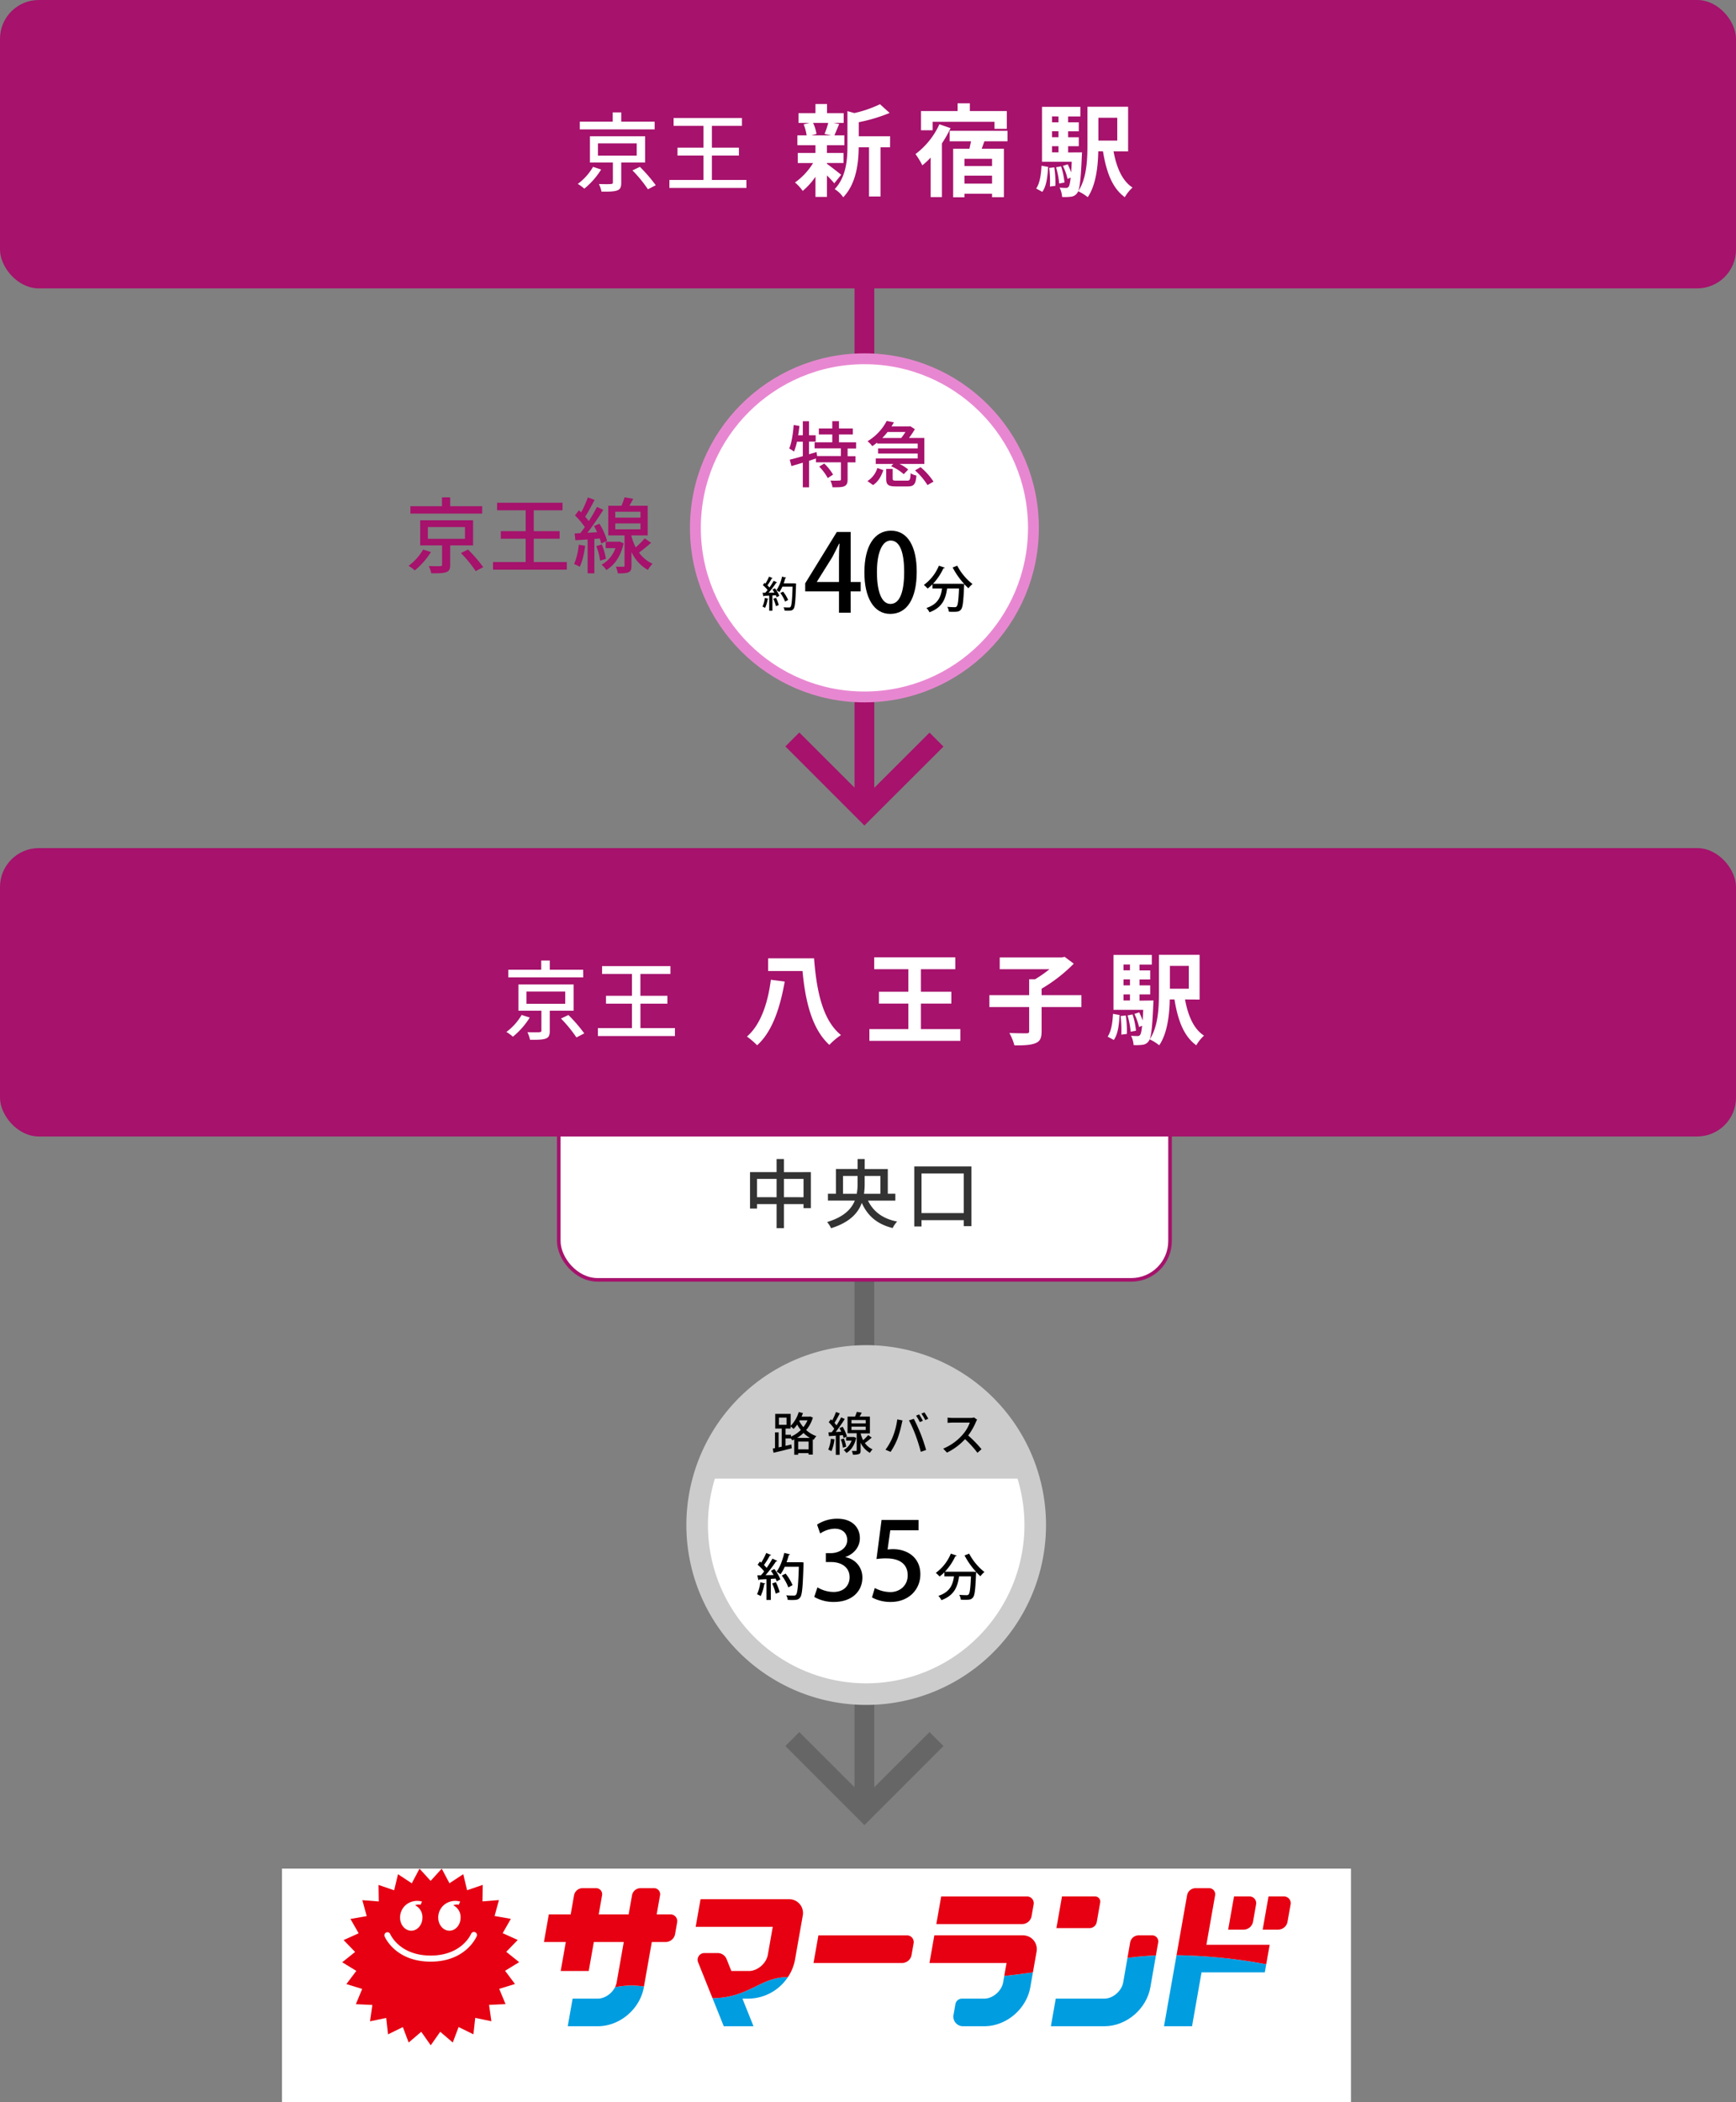 <svg xmlns="http://www.w3.org/2000/svg" xmlns:xlink="http://www.w3.org/1999/xlink" width="960" height="1162" viewBox="0 0 960 1162">
  <rect x="0" y="0" width="960" height="1162" fill="#808080" stroke="none"/>
  <defs>
    <clipPath id="clip-path">
      <rect id="長方形_5" data-name="長方形 5" width="524.506" height="97.644" fill="none"/>
    </clipPath>
  </defs>
  <g id="グループ_4" data-name="グループ 4" transform="translate(189.247 1033)">
    <g id="train_route_2" transform="translate(-189.297 -1033.29)">
      <path id="パス_359" data-name="パス 359" d="M521.78,413l-7.71-7.71-30.54,30.49V69H472.6V435.7l-30.54-30.49-7.7,7.71,43.71,43.71Z" fill="#a6126c"/>
      <path id="パス_360" data-name="パス 360" d="M521.78,965.5l-7.71-7.71-30.54,30.49V621.57H472.6V988.28l-30.54-30.49-7.7,7.71,43.71,43.71Z" fill="#666"/>
      <rect id="長方形_19" data-name="長方形 19" width="960" height="159.41" rx="21.46" transform="translate(0.05 0.29)" fill="#a6126c"/>
      <path id="パス_361" data-name="パス 361" d="M325.66,1056.96l-.11,14.06,8.93-14.03h6.46l.44,13.91,8.06-13.96,5.79-.01-12.36,19.49-6.4.01-.47-14.24-8.93,14.19h-6.59l-.89-19.42Z" fill="#005ca1"/>
      <path id="パス_362" data-name="パス 362" d="M371.75,1057h-6.92l-14.94,19.45h5.68l3.1-4.11h10l.72,4.08h5.93Zm-10.47,11.86,5.74-7.54,1.16,7.54Z" fill="#005ca1"/>
      <path id="パス_363" data-name="パス 363" d="M402.67,1057l-1.01,3.42h-7.65l-4.57,15.99-5.96.02,4.57-15.99-7.73.01,1.11-3.46Z" fill="#005ca1"/>
      <path id="パス_364" data-name="パス 364" d="M399.2,1076.46l5.62-19.5h17.66l-.94,3.44-11.7.02-1.24,4.22h10.97l-.94,3.44H407.62l-1.38,4.79,12.18.01-1.01,3.55Z" fill="#005ca1"/>
      <path id="パス_365" data-name="パス 365" d="M445.46,1059.58c-.75-1.95-3.88-2.64-7.29-2.64h-11.5l-5.52,19.48h5.9l2.22-7.81h5.46c1.45,0,2.08.6,1.55,3.43a31.318,31.318,0,0,0-.33,4.33h6.57c-.66-.63-.5-2.45-.47-3.16s.29-2.62.33-3.84c.06-1.55-.66-2.24-2.6-2.75C445.54,1065.19,446.22,1061.56,445.46,1059.58Zm-10.7,5.55h-4.52l1.36-4.71h3.58c1.31,0,3.56,0,4,1.11.46,1.35-.79,3.47-4.42,3.6Z" fill="#005ca1"/>
      <path id="パス_366" data-name="パス 366" d="M475,1057h-6.88L453,1076.41h5.8l3.1-4.1h9.93l.75,4.16h5.93Zm-10.43,11.8,5.71-7.48,1.11,7.48Z" fill="#005ca1"/>
      <path id="パス_367" data-name="パス 367" d="M505.22,1060.18c-1.86-2.79-6.64-3.22-9.37-3.22h-9.59l-5.49,19.46h8.1c5.83,0,9.62-1.16,12.19-2.86C504.68,1071.14,508.08,1064.46,505.22,1060.18Zm-7.82,10.29c-2.11,2-4.23,2.37-9.75,2.45.38-1.44,3.54-12.47,3.54-12.47h3c2,.1,3.66.25,4.88,1.36,2.05,1.93.21,6.92-1.67,8.66Z" fill="#005ca1"/>
      <path id="パス_368" data-name="パス 368" d="M516.47,1056.99l2.39,14.7,10.78-14.75,5.9-.02-15.13,19.51h-6.24l-4.05-19.44Z" fill="#005ca1"/>
      <path id="パス_369" data-name="パス 369" d="M537.4,1056.94h17.82l-1.02,3.46H542.41l-1.21,4.16h11.06l-1,3.52-11.1-.02-1.38,4.78,12.29.03-1.09,3.54H531.89Z" fill="#005ca1"/>
      <path id="パス_370" data-name="パス 370" d="M554.03,1076.35l5.52-19.41h8.51l5.37,14.62,4.16-14.68h5.49l-5.48,19.45-8.13-.01-5.49-15.46-4.37,15.48Z" fill="#005ca1"/>
      <path id="パス_371" data-name="パス 371" d="M584.3,1060.3l.97-3.45,21.45.03-.97,3.46h-7.78l-4.66,16.01h-5.94l4.58-16.04Z" fill="#005ca1"/>
      <path id="パス_372" data-name="パス 372" d="M609.49,1056.88h5.79s-2.93,10.47-3.46,12.7a2.86,2.86,0,0,0,1.33,3.41c1,.46,5.15.84,7.29-.74a7.3,7.3,0,0,0,2.25-3.43c.55-1.71,3.46-11.9,3.46-11.9h5.91s-2.78,9.8-3.5,12.23c-1.3,4.37-5.34,6.5-10.31,7.35-2.8.48-8.2.34-10.78-1.85-2.06-1.76-1.88-4.21-1.3-6.24C606.64,1066.74,609.49,1056.88,609.49,1056.88Z" fill="#005ca1"/>
      <path id="パス_373" data-name="パス 373" d="M654,1058.24c-1.25-.92-4.39-1.3-5.41-1.33s-12,0-12,0L631,1076.27h5.92l2.2-7.63h5.74a1.47,1.47,0,0,1,1.35,1.83,40.786,40.786,0,0,0-.47,5.8h6.43a3.25,3.25,0,0,1-.55-2.12c0-1.15.41-3.35.36-5.1,0-1.37-.92-2-2.55-2.42,2.05-.38,4.61-1.91,5.38-3.46C655.41,1061.93,656,1059.8,654,1058.24Zm-6.41,6a7,7,0,0,1-3.52.87c-1.14.06-3.91,0-3.91,0l1.33-4.69h4.77c1,0,2.22.27,2.61,1.17a2.5,2.5,0,0,1-1.32,2.67Z" fill="#005ca1"/>
      <path id="パス_374" data-name="パス 374" d="M660.16,1056.91l17.69-.02-1.06,3.44-11.59.01-1.26,4.19h11.05l-1.04,3.43H662.93l-1.37,4.86,12.18-.01-.99,3.52-18.21.02Z" fill="#005ca1"/>
      <path id="パス_375" data-name="パス 375" d="M355.62,1120.48l-12.36.01v-2.88H338.3v2.87l-11.64.01-.03,3.59,28.99.01Z" fill="#e50012"/>
      <path id="パス_376" data-name="パス 376" d="M351.61,1135.69V1125.5H330.27v10.24h8.39v7.49h-3.47c.36.57.63,1.33.89,1.82a10.094,10.094,0,0,1,.47,2.09,34.158,34.158,0,0,0,4.05-.3,2.82,2.82,0,0,0,2.49-2.93c.06-.85,0-8.25,0-8.25Zm-17.08-3.43v-3.13h12.68v3.1Z" fill="#e50012"/>
      <path id="パス_377" data-name="パス 377" d="M337,1139.11c-.45-.46-3-2.61-3-2.61a39.754,39.754,0,0,1-8.2,6.4,8.549,8.549,0,0,1,2.58,3.21A36,36,0,0,0,337,1139.11Z" fill="#e50012"/>
      <path id="パス_378" data-name="パス 378" d="M347.62,1136.47l-3.06,2.78a30.269,30.269,0,0,0,9.54,7.14,9.521,9.521,0,0,1,.8-2,14.362,14.362,0,0,1,1.31-1.88,24.19,24.19,0,0,1-8.59-6.04Z" fill="#e50012"/>
      <path id="パス_379" data-name="パス 379" d="M375,1096.69s.8-4.57,1.22-7.1c1.63-9.83,15.45-8.11,13.69,2.23l-.83,4.82h13.63s.73-4.58,1.31-7.44c1.93-9.5,15.23-7.44,13.64,2.53-.47,2.92-1,5-1,5h5.22c10.16,0,9.72,13.19.52,13.53-2.88.1-5.51.11-8.09.1-3.19,21.75-20.48,35.53-40.86,35.53h-8.67l2.55-14.48h18.71c-5.51,0,10.27,1.38,11.89-8,.77-4.49,2.34-13.16,2.34-13.16H386.53l-2.1,11.81H370.35l2.16-11.79h-10l2.41-13.58Z" fill="#e50012"/>
      <path id="パス_380" data-name="パス 380" d="M479.41,1087c4.32,0,7.79,3,7.54,7.38-.53,9.28-5.17,23.76-14.33,31.55a32.582,32.582,0,0,1-11.47,6.59l9.13,13.42H453.72s-15.72-23.11-17.93-26.46c-5.67-8.57,5.87-15.76,11.47-7.65,1.59,2.3,4.41,6.5,4.41,6.5h9c4.29,0,7.26-1.69,8-5.66.47-2.4,2.3-12.11,2.3-12.11H430.31l2.44-13.57S473.37,1087,479.41,1087Z" fill="#e50012"/>
      <path id="パス_381" data-name="パス 381" d="M530.19,1105.28c9.9,0,10.35,13.62-.31,13.62H485.26l2.39-13.59Z" fill="#e50012"/>
      <path id="パス_382" data-name="パス 382" d="M587.7,1087c10.33,0,10.2,13.59-.12,13.54H542.3l2.47-13.61Z" fill="#e50012"/>
      <path id="パス_383" data-name="パス 383" d="M586.42,1105.23c3.43,0,7.94,2.57,7.18,8-1.68,11.9-11.5,32.5-39.91,32.5H534.23l2.52-14.51h30.63c3,0,7.14-1.25,8-5.28.49-2.38,1.36-7.08,1.36-7.08H539.07l2.4-13.56Z" fill="#e50012"/>
      <path id="パス_384" data-name="パス 384" d="M603.88,1090.98l-.47-2.66,2.56,1.1-.01-2.71,2.27,1.52.45-2.74,1.96,1.93.91-2.57,1.56,2.16,1.37-2.35,1.16,2.42,1.8-2.11.7,2.64,2.14-1.75.22,2.68,2.49-1.41-.27,2.72,2.66-.92-.73,2.58,2.77-.44-1.18,2.42,2.82.06-1.56,2.18,2.71.5-1.9,1.91,2.63.98-2.24,1.54,2.44,1.36-2.48,1.2,2.13,1.75-2.66.69,1.77,2.12-2.74.24,1.44,2.37-2.79-.16,1.03,2.63-2.72-.72.48,2.77-2.56-1.22.18,2.89-2.35-1.63-.47,2.72-1.99-1.91-.93,2.54-1.6-2.11-1.34,2.38-1.15-2.39-1.78,2.04-.72-2.59-2.1,1.78-.27-2.71-2.46,1.35.27-2.69-2.7.98.72-2.67-2.79.44,1.15-2.47-2.82-.04,1.59-2.18-2.8-.48,1.95-1.95-2.63-.9,2.27-1.62-2.57-1.33,2.62-1.22-2.19-1.8,2.7-.71-1.84-2.09,2.77-.23-1.36-2.36,2.77.16-.99-2.51Z" fill="#e50012"/>
      <path id="パス_385" data-name="パス 385" d="M621.11,1131.18c13.33-.07,13.94-7.61,14.16-9,.73-4.36,2.45-14.18,3.55-20.55,1.8-10.45,15.21-7.65,13.56,1.77-.31,1.71-1.19,6.94-1.7,10-1.14,6.82-9.88,32.25-40.8,32.25H592.14l2.5-14.45S616,1131.21,621.11,1131.18Z" fill="#e50012"/>
      <path id="パス_386" data-name="パス 386" d="M658.15,1093c1.74-9.13,15.4-7.71,13.66,2.72-.4,2.37-2,10.32-2,10.32H702.9c9.36,0,10.21,13.61-.83,13.59H667.38l-4.94,26.24h-14S657.55,1096.08,658.15,1093Z" fill="#e50012"/>
      <path id="パス_387" data-name="パス 387" d="M690.68,1087.87a6.64,6.64,0,0,1,6.66,6.61.618.618,0,0,1,0,.13,6.78,6.78,0,1,1-6.65-6.74Z" fill="#e50012"/>
      <path id="パス_388" data-name="パス 388" d="M706.82,1087.83a6.63,6.63,0,0,1,6.63,6.64v.13a6.82,6.82,0,1,1-6.63-6.77Z" fill="#e50012"/>
      <path id="パス_389" data-name="パス 389" d="M346,1103h6.85v-12.41H343v-1.12h12.59v-3.55H343v-2.67h-4.18v2.72h-12v3.54h12v1h-8.81v12.39h5.63c-1.3,1.44-7.4,4.54-9.84,5.69.58.7.78.95,1.31,1.55s.83,1.25,1.3,1.88a62.382,62.382,0,0,0,10.42-6.18v6.58H343v-6.75c.83.87,6.79,5,11,6.08a7.719,7.719,0,0,1,1.64-2.43,8.585,8.585,0,0,0,1.36-1.22,36,36,0,0,1-11-5.1Zm-12-9.37h4.77V1095H334Zm4.82,5.85h-4.87v-1.57h4.87Zm4.26-5.85h5.6V1095h-5.6Zm0,4.28h5.55v1.57h-5.55Z" fill="#e50012"/>
      <path id="パス_390" data-name="パス 390" d="M249.6,1115.34l-5.21,3.71,6,2.12-4.49,4.47,6.38,1.09-3.66,5.17,6.49-.16-2.77,5.82,6.42-1.25-1.66,6,6.15-2.24-.6,6.27,5.65-3.33.56,6.32,4.82-4.14,1.66,6,4.16-4.9,2.66,5.77,3.21-5.5,3.66,5,2.17-6,4.43,4.35,1.17-6.2,5.26,3.54-.17-6.43,5.77,2.61-1.16-6.15,6.2,1.63-2.32-6,6.37.5-3.32-5.51,6.37-.49-4.21-4.9,6.21-1.63-5-4.09,5.77-2.67-5.6-3.15,5.26-3.54-6.09-2.13,4.49-4.46-6.44-1,3.72-5.17h-6.48l2.71-5.66-6.37,1.19,1.6-6.1-6,2.29.61-6.26-5.6,3.21-.55-6.26-4.94,4.19-1.66-6.1-4.1,5-2.72-5.78L281.2,1080l-3.71-5.12-2.16,6-4.44-4.47-1.05,6.32-5.27-3.6-.05,6.27-5.72-2.4,1.22,6.2-6.2-1.74,2.21,6-6.26-.43,3.27,5.44-6.38.6,4.22,4.85-6.21,1.69,5.05,4-5.83,2.72Zm21.73-22.29a4.66,4.66,0,0,1,3.7-2.26,4.84,4.84,0,0,1,4,2.15,5.281,5.281,0,0,1,1,3.2,7.453,7.453,0,0,1-.11,1.25,6.28,6.28,0,0,1-2.24,3.81,4.26,4.26,0,0,0,1.85-1.22l.22-.2c.52-.49,2.84-3.3,3.66-4.39,2.36-3.11,4.93-6.12,8.2-5.78,2.61-.18,4.43,2,5.27,4.09a7.18,7.18,0,0,1-1.19,6.71,4.75,4.75,0,0,1-3.26,1.49,4,4,0,0,1-3-1.16,6.27,6.27,0,0,1-1.87-4.55,5.28,5.28,0,0,1,.54-2.44,6.17,6.17,0,0,1,2.88-2.85,4,4,0,0,0-2.62,1,25.168,25.168,0,0,0-4.6,5.1c-.6.78-3.67,4.75-5.5,5.41a5.63,5.63,0,0,1-5.41-.77c-1.94-1.64-3.65-5.43-1.52-8.59Zm-7.58,1.12a.75.75,0,0,1,.73-.19,1.15,1.15,0,0,1,.74.93,23.849,23.849,0,0,0,4,8,18.4,18.4,0,0,0,9.05,6.25,16.581,16.581,0,0,0,11.38-.64,19.09,19.09,0,0,0,9.5-8.77,27.939,27.939,0,0,0,2.09-5.06.93.93,0,0,1,1.1-.64c.36.1.69.52.45,1.34a25.121,25.121,0,0,1-4.1,8.15,22.069,22.069,0,0,1-9.24,6.87,20.458,20.458,0,0,1-10.56.58A18.84,18.84,0,0,1,271,1107a23.48,23.48,0,0,1-7.46-11.75,1.08,1.08,0,0,1,.21-1.08Z" fill="#e50012"/>
      <circle id="楕円形_7" data-name="楕円形 7" cx="93.47" cy="93.47" r="93.47" transform="translate(384.6 198.62)" fill="#fff" stroke="#e887d1" stroke-miterlimit="10" stroke-width="6"/>
      <rect id="長方形_20" data-name="長方形 20" width="338.03" height="159.41" rx="21.46" transform="translate(309.05 548.39)" fill="#fff" stroke="#a6126c" stroke-miterlimit="10" stroke-width="2"/>
      <rect id="長方形_21" data-name="長方形 21" width="960" height="159.41" rx="21.46" transform="translate(0.05 469.12)" fill="#a6126c"/>
      <circle id="楕円形_8" data-name="楕円形 8" cx="93.47" cy="93.47" r="93.47" transform="translate(385.58 749.85)" fill="#fff"/>
      <path id="パス_391" data-name="パス 391" d="M479.05,743.89a99.44,99.44,0,1,0,99.44,99.437,99.44,99.44,0,0,0-99.44-99.437Zm0,186.94a87.52,87.52,0,0,1-83.67-113.16H562.72a87.52,87.52,0,0,1-83.67,113.16Z" fill="#ccc"/>
      <path id="パス_392" data-name="パス 392" d="M238.35,305.45a41.309,41.309,0,0,1-8.91,10.15,23.14,23.14,0,0,0-3.47-2.52,29.74,29.74,0,0,0,8.08-9Zm28.34-21.25H227v-4.07h17.46v-4.89H249v4.89h17.69ZM249,301.79v10.74c0,2.29-.5,3.48-2.24,4.07s-4.39.64-8.23.6a17.3,17.3,0,0,0-1.37-4c2.74.1,5.63.1,6.36.05s1-.18,1-.78V301.79H232.41V287.9h29.25v13.89Zm-12.34-3.65h20.52v-6.49H236.66Zm22.21,5.94a80.768,80.768,0,0,1,8.41,9.73L263.12,316a69.882,69.882,0,0,0-8.18-10Z" fill="#a6126c"/>
      <path id="パス_393" data-name="パス 393" d="M313.5,311v4.2H272.69V311h18.05V298.09H277v-4.16h13.76V282.37H274.93v-4.16h36.19v4.16h-15.9v11.56h14.3v4.16h-14.3V311Z" fill="#a6126c"/>
      <path id="パス_394" data-name="パス 394" d="M323.65,302c-.59,4.3-1.55,8.73-3,11.61a21.838,21.838,0,0,0-3.11-1.51,35.39,35.39,0,0,0,2.56-10.69Zm5.08-3.79v19H325V298.5c-2.47.14-4.75.32-6.76.41l-.42-3.7L321,295c.77-1,1.64-2.15,2.46-3.34a43.762,43.762,0,0,0-5.44-6.44l2.15-2.84c.41.37.83.78,1.24,1.19a55.05,55.05,0,0,0,3.7-8.32l3.75,1.38c-1.6,3.1-3.57,6.76-5.22,9.28a28,28,0,0,1,2,2.46,82.4,82.4,0,0,0,4.52-7.86l3.52,1.6c-2.56,4.07-5.85,8.91-8.82,12.71l5.39-.32a34.319,34.319,0,0,0-1.73-3.43l3-1.28a37,37,0,0,1,4.25,9.46l-3.24,1.51a25.375,25.375,0,0,0-.82-2.79Zm4.11,3.06a35.809,35.809,0,0,1,2.29,7.95l-3.25,1a30.779,30.779,0,0,0-2.1-8.05Zm12.07-.64c-1.6,7.22-5.07,12.11-9.55,14.76a13.661,13.661,0,0,0-2.65-2.92,16.69,16.69,0,0,0,7.67-9.19H335v-3.52h7l.6-.09Zm15.17-.27c-2.15,1.87-4.57,3.88-6.67,5.39a18.37,18.37,0,0,0,7.49,6.17,16.282,16.282,0,0,0-2.55,3.43,21.82,21.82,0,0,1-9.1-9.92V313c0,1.92-.27,3-1.6,3.61s-3.15.64-5.94.64a15.231,15.231,0,0,0-1.1-3.66h4.12c.55,0,.68-.14.68-.64V296.26h-9v-16.4h7.32a39.858,39.858,0,0,0,1.69-4.67l4.8.83c-.69,1.32-1.42,2.65-2.11,3.84h10.1v16.4h-9v.32a31.311,31.311,0,0,0,2.38,6.31,46.864,46.864,0,0,0,5-5Zm-19.79-13.9h13.94v-3.29H340.29Zm0,6.45h13.94v-3.29H340.29Z" fill="#a6126c"/>
      <path id="パス_395" data-name="パス 395" d="M470.46,339H464V327.2H445.32v-4.44l17.49-28.4h7.65V322H476v5.21h-5.57Zm-18.68-17H464V308.6c0-2.55.11-5.22.29-7.77h-.23c-1.37,2.85-2.49,5-3.74,7.41l-8.54,13.64Z"/>
      <path id="パス_396" data-name="パス 396" d="M478.05,316.77c0-14.59,5.52-23.12,14.76-23.12,9.43,0,14.18,9.13,14.18,22.65,0,15.11-5.46,23.36-14.65,23.36S478.05,330.47,478.05,316.77Zm22-.24c0-10.61-2.25-17.43-7.47-17.43-4.51,0-7.59,6.29-7.59,17.43s2.73,17.61,7.47,17.61C498.27,334.14,500.05,325.78,500.05,316.53Z"/>
      <path id="パス_397" data-name="パス 397" d="M425,331.3a.38.38,0,0,1-.43.2,17.259,17.259,0,0,1-1.45,4.83,7.85,7.85,0,0,0-1.42-.71,15.929,15.929,0,0,0,1.3-4.8Zm4.78-9.05c-.08.14-.24.2-.5.2a51.808,51.808,0,0,1-4.21,5.51l3.24-.06c-.34-.58-.72-1.16-1.08-1.69.6-.32,1-.5,1.36-.7a17.341,17.341,0,0,1,2.42,4.14c-.63.36-1.05.59-1.47.81a7.772,7.772,0,0,0-.46-1.11l-1.89.12v8.43h-1.77v-8.35c-1.11.06-2.11.12-2.92.14a.36.36,0,0,1-.32.28l-.42-2h1.46a17.376,17.376,0,0,0,1.29-1.55,18.2,18.2,0,0,0-2.61-2.67l.9-1.27c.16.14.35.29.53.43a26.906,26.906,0,0,0,2-3.86l2,.82a.51.51,0,0,1-.51.18,30.413,30.413,0,0,1-2.37,3.82,14.571,14.571,0,0,1,1.11,1.19,43.458,43.458,0,0,0,2.33-3.7Zm-.66,13.11a23.1,23.1,0,0,0-1.41-4.08l1.49-.5a22.914,22.914,0,0,1,1.51,4Zm10.13-12.58,1,.08v.62c-.29,9.25-.57,12.39-1.37,13.41-.65.85-1.29,1-3.08,1-.58,0-1.25,0-1.89-.06a3.93,3.93,0,0,0-.6-1.81c1.33.1,2.53.1,3,.1a1,1,0,0,0,.89-.33c.6-.66.9-3.67,1.15-11.19H432.7a16.89,16.89,0,0,1-1.69,3,12,12,0,0,0-1.57-1.06,21.241,21.241,0,0,0,3.08-7.5l2.31.58a.47.47,0,0,1-.51.24,27.874,27.874,0,0,1-.9,2.92h5.83Zm-6.15,4.56a20.08,20.08,0,0,1,2.77,4.62l-1.67.89a19.7,19.7,0,0,0-2.63-4.75Z"/>
      <path id="パス_398" data-name="パス 398" d="M529.39,313a31.49,31.49,0,0,0,8.44,10.14,13.6,13.6,0,0,0-2.22,2.33,29.848,29.848,0,0,1-2.36-2.31,4.492,4.492,0,0,1-.06.86c-.36,8.84-.75,12.12-1.72,13.23a3.06,3.06,0,0,1-2.33,1.16,13.991,13.991,0,0,1-1.75.09c-.81,0-1.72,0-2.64-.09a6.081,6.081,0,0,0-.86-2.66c1.72.16,3.33.19,4,.19a1.46,1.46,0,0,0,1.19-.39c.67-.69,1-3.36,1.31-9.94H523.8c-.77,5.19-2.25,10.39-9.75,13.14a8.78,8.78,0,0,0-1.69-2.36c6.53-2.17,8-6.28,8.64-10.78h-5.31V323.3a25.934,25.934,0,0,1-2.66,2.33,21.921,21.921,0,0,0-2.09-2A24.57,24.57,0,0,0,519.25,313l3.28,1.11a.71.71,0,0,1-.78.31A31.339,31.339,0,0,1,516,323h15.78l1.5.14a42.73,42.73,0,0,1-6.42-9.14Z"/>
      <path id="パス_399" data-name="パス 399" d="M468.77,248.22v4.25h4.34v3.42h-4.34v9.47c0,2-.44,3.06-1.79,3.7s-3.58.59-6.56.59a14.741,14.741,0,0,0-1.15-3.7,49.126,49.126,0,0,0,5,0c.63-.08.83-.16.83-.71v-9.39H451.28v-2.1L447.46,255v14.67H444v-13.6l-6.28,1.87-.95-3.54c2-.47,4.49-1.15,7.23-1.95v-8h-3.22a34.291,34.291,0,0,1-1.63,5.45,28.935,28.935,0,0,0-2.66-1.67c1.35-3.22,2.1-8.23,2.46-13l3.18.55c-.2,1.71-.4,3.46-.71,5.13H444v-7.75h3.42v7.75h3.7v3.5h-3.7v7l4.18-1.23.31,2.22h13.16v-4.25H450.52V244.8h9.78v-4.33h-7.43v-3.34h7.43v-4H464v4h7.67v3.34H464v4.33h9.46v3.42Zm-12.92,8.31a28.249,28.249,0,0,1,4.89,6.12l-2.94,1.91a28.829,28.829,0,0,0-4.73-6.32Z" fill="#a6126c"/>
      <path id="パス_400" data-name="パス 400" d="M479.74,266.23a12.91,12.91,0,0,0,5.48-7.24l3.3,1.2c-1.07,3.18-2.7,6.32-5.68,8.23Zm5.36-21.31a27.67,27.67,0,0,1-2.7,2,13,13,0,0,0-2.62-2.71A28.29,28.29,0,0,0,490.39,233l4,.76c-.44.75-.88,1.51-1.35,2.26h9.78l.59-.12,2.55,1.63a40.87,40.87,0,0,1-3.26,4.86h8.51v14.35H497.43a22.629,22.629,0,0,1,4.85,3.1l-2.46,2.58a26,26,0,0,0-7-4.41l1.23-1.27h-9.7v-3h23.18V251H485.62v-2.82h21.91v-2.7H485.1Zm5.77-5.84a35,35,0,0,1-2.94,3.34h10.49a36.66,36.66,0,0,0,2.35-3.34ZM501.68,266c1.51,0,1.79-.51,1.95-4.09a10,10,0,0,0,3.18,1.27c-.35,4.85-1.43,6-4.77,6h-6.6c-4.33,0-5.33-1-5.33-4.29v-5.37h3.58v5.33c0,1,.36,1.15,2.15,1.15Zm7.44-7.47a37.111,37.111,0,0,1,7.16,8l-3.34,1.91a36.359,36.359,0,0,0-6.88-8.11Z" fill="#a6126c"/>
      <path id="パス_401" data-name="パス 401" d="M457.34,90.85c2,1.39,6.62,5.05,7.89,6.05l-3.83,4.73a51.78,51.78,0,0,0-4.06-4.34v11.84H451V98a38.879,38.879,0,0,1-7.05,7.83,24.321,24.321,0,0,0-4.28-4.66,36.4,36.4,0,0,0,10-10.73h-8.45V84.85H451V80.57H441V75.12h5.11A25.589,25.589,0,0,0,444.45,69l3.39-.78h-6.22V62.84H451V57.79h6.39v5.05h9.22v5.39h-5.72l3.22.61c-1,2.39-1.88,4.62-2.66,6.28H467v5.45h-9.67v4.28h9.17V90.4h-9.17Zm-7.67-22.62a21.68,21.68,0,0,1,1.89,6.12l-2.77.77h10.89L456,74.35a41.464,41.464,0,0,0,2.05-6.12Zm42.57,13.5H487V108.9h-6.39V81.73H474.9c-.06,8.28-1.22,20-8.56,27.62a15.14,15.14,0,0,0-4.72-4.5c6.39-6.78,7.06-16.23,7.06-23.89V61.73l3.83,1.06a65.7,65.7,0,0,0,14.17-4.89L492,62.73a89.769,89.769,0,0,1-17.06,5.11v7.78h17.34Z" fill="#fff"/>
      <path id="パス_402" data-name="パス 402" d="M525.7,71.12a64.78,64.78,0,0,1-4.78,8.45v29.67H514.7V87.4a42.159,42.159,0,0,1-4.61,4.28,42.775,42.775,0,0,0-3.78-6.22A42.73,42.73,0,0,0,519.53,69Zm-9.89,1.17h-6.45V61.68h20.23V57.4h6.78v4.28h20.44v9.83H550V67.62H515.81Zm28.61,6.11-1.5,4.11H555.2v26.78h-6.55V107.4H533.42v1.95h-6.28V82.51h9c.27-1.33.6-2.72.88-4.11H525.2V72.62h32V78.4Zm4.23,9.67H533.42v4h15.23Zm0,13.72V97.4H533.42v4.39Z" fill="#fff"/>
      <path id="パス_403" data-name="パス 403" d="M573.06,104.52c2-3,2.72-7.73,2.94-12.62l3.67.67c-.34,5.22-.89,10.56-3.23,13.78Zm25.33-20s-.06,1.5-.11,2.22c-.56,13.34-1.22,18.61-2.56,20.28a4.7,4.7,0,0,1-3.33,2,26.872,26.872,0,0,1-5,.16A13.7,13.7,0,0,0,586,104a31.071,31.071,0,0,0,3.5.17,1.56,1.56,0,0,0,1.5-.67c.44-.55.78-2,1.11-5l-1.72.67A31,31,0,0,0,587.83,92l2.67-.89a41.788,41.788,0,0,1,1.89,4.5c.11-1.67.22-3.61.33-5.89H576.28V59.34H597.5v5.34h-6.78V67.9h5.89v5h-5.89v3.28h5.89v4.94h-5.89v3.45ZM583.06,92.8a54.66,54.66,0,0,1,.6,10.22l-3,.39a65.26,65.26,0,0,0-.39-10.28Zm-1.23-28.17V67.9h3.56V64.68Zm3.56,8.22h-3.56v3.28h3.56Zm-3.56,11.67h3.56v-3.4h-3.56Zm5,7.72a43.911,43.911,0,0,1,1.89,8.95l-2.94.55a45.69,45.69,0,0,0-1.73-9Zm29-8.28c1.62,8.78,4.73,16.28,10.51,20a22.06,22.06,0,0,0-4.28,5.34c-7-5.06-10.22-14-12.06-25.34h-2.61c-.17,8.39-1.28,18.67-5.83,25.34a24.308,24.308,0,0,0-5.28-3.28c4.72-7.06,5.11-17.39,5.11-25.45V59.29h22.5V84ZM607.45,65.4V78h10.44V65.4Z" fill="#fff"/>
      <path id="パス_404" data-name="パス 404" d="M332.48,94a42.94,42.94,0,0,1-9.3,10.59,23.439,23.439,0,0,0-3.62-2.63A31.19,31.19,0,0,0,328,92.53Zm29.58-22.18H320.65V67.53h18.23v-5.1h4.72v5.1h18.46ZM343.6,90.14v11.21c0,2.39-.53,3.63-2.34,4.25s-4.58.67-8.59.62a17.83,17.83,0,0,0-1.43-4.2c2.87.1,5.87.1,6.64,0s1.09-.19,1.09-.81V90.14H326.28V75.64h30.53v14.5Zm-12.88-3.81h21.42V79.55H330.72Zm23.19,6.2a84.168,84.168,0,0,1,8.77,10.16l-4.34,2.24a72.512,72.512,0,0,0-8.54-10.45Z" fill="#fff"/>
      <path id="パス_405" data-name="パス 405" d="M412.82,99.78v4.39h-42.6V99.78h18.84V86.28H374.7V81.94h14.36V69.87H372.55V65.53h37.79v4.34H393.73V81.94h14.94v4.34H393.73v13.5Z" fill="#fff"/>
      <path id="パス_406" data-name="パス 406" d="M434,542.9c-2.28,12.78-6.28,27.22-15.28,35.22a42.941,42.941,0,0,0-5.61-4.83c8.28-7.11,11.83-20.33,13.22-31.39Zm16.22-12.84c1.33,17.23,4.5,34.06,14.89,42.4a38.578,38.578,0,0,0-6.44,5.44c-9.89-9.06-13.34-24.78-14.84-40.84h-19v-7Z" fill="#fff"/>
      <path id="パス_407" data-name="パス 407" d="M531.15,569.18v6.5H480.82v-6.5h21.55V555.07H486.09v-6.56h16.28V536.07H483.48v-6.56h44.84v6.56h-19v12.44h16.83v6.56H509.32v14.11Z" fill="#fff"/>
      <path id="パス_408" data-name="パス 408" d="M598.06,557h-22v13.33c0,3.84-.83,5.62-3.5,6.67s-6.5,1.23-11.55,1.17a30.531,30.531,0,0,0-2.78-6.84c3.83.17,8.11.17,9.39.17s1.55-.28,1.55-1.28V557h-22v-6.6h22v-8.78h3.28a68.275,68.275,0,0,0,7.95-5.55H552.89v-6.51h34.4l1.5-.33,5.05,3.78a86.289,86.289,0,0,1-17.78,13.83v3.56h22Z" fill="#fff"/>
      <path id="パス_409" data-name="パス 409" d="M612.58,573.35c2-3,2.72-7.73,2.95-12.62l3.66.67c-.33,5.22-.88,10.56-3.22,13.78Zm25.34-20s-.06,1.5-.11,2.22c-.56,13.34-1.23,18.61-2.56,20.28a4.7,4.7,0,0,1-3.33,2,26.876,26.876,0,0,1-5,.16,13.7,13.7,0,0,0-1.39-5.17,31.076,31.076,0,0,0,3.5.17,1.57,1.57,0,0,0,1.5-.66c.44-.56.78-2,1.11-5l-1.72.67a31,31,0,0,0-2.56-7.22l2.67-.89a41.8,41.8,0,0,1,1.89,4.5c.11-1.67.22-3.61.33-5.89H615.81V528.17H637v5.34h-6.78v3.22h5.89v5h-5.89V545h5.89v5h-5.89v3.45Zm-15.34,8.28a54.7,54.7,0,0,1,.61,10.22l-3.05.39a66.485,66.485,0,0,0-.39-10.28Zm-1.22-28.17v3.22h3.56v-3.22Zm3.56,8.22h-3.56V545h3.56Zm-3.56,11.67h3.56V550h-3.56Zm5,7.72a44.048,44.048,0,0,1,1.89,9l-2.94.55a45.691,45.691,0,0,0-1.73-9Zm29-8.28c1.62,8.78,4.73,16.28,10.51,20a22.057,22.057,0,0,0-4.28,5.34c-7-5.06-10.23-14-12.06-25.34h-2.61c-.17,8.39-1.28,18.67-5.83,25.34a24.312,24.312,0,0,0-5.28-3.28c4.72-7.06,5.11-17.39,5.11-25.45V528.12h22.5v24.72ZM647,534.23v12.61h10.45V534.23Z" fill="#fff"/>
      <path id="パス_410" data-name="パス 410" d="M293,562.79a43,43,0,0,1-9.31,10.59,22.723,22.723,0,0,0-3.62-2.62,31.351,31.351,0,0,0,8.44-9.4Zm29.57-22.18H281.12v-4.25h18.23v-5.1h4.72v5.1h18.46ZM304.07,559v11.21c0,2.39-.52,3.63-2.34,4.25s-4.58.67-8.58.62a17.871,17.871,0,0,0-1.44-4.2c2.87.1,5.87.1,6.64,0s1.09-.19,1.09-.81V559H286.75V544.5h30.53V559Zm-12.88-3.81h21.42v-6.78H291.19Zm23.19,6.2a84.16,84.16,0,0,1,8.77,10.16l-4.34,2.24a73.054,73.054,0,0,0-8.54-10.45Z" fill="#fff"/>
      <path id="パス_411" data-name="パス 411" d="M373.29,568.61V573h-42.6v-4.39h18.84v-13.5H335.17v-4.34h14.36V538.7H333v-4.34h37.79v4.34h-16.6v12.07h14.93v4.34H354.21v13.5Z" fill="#fff"/>
      <path id="パス_412" data-name="パス 412" d="M448.45,648.23v19.94H444.4v-2.25H433.55v13.27H429.5V665.92H418.69v2.46h-3.88V648.23H429.5V641h4.05v7.26ZM429.5,662.12V652H418.69v10.09Zm14.9,0V652H433.55v10.09Z" fill="#333"/>
      <path id="パス_413" data-name="パス 413" d="M480.05,664c2.92,6,8.09,10,16.1,11.56a15.341,15.341,0,0,0-2.46,3.59c-8.51-2.09-13.85-6.68-17.07-13.9-2.08,5.72-6.8,10.81-17,14a14.58,14.58,0,0,0-2.17-3.42c9.14-2.75,13.4-7.09,15.31-11.85H457.89v-3.8h4.42V646.52h12V641h3.92v5.55H491v13.64h4.17V664Zm-6.22-3.8a30.268,30.268,0,0,0,.46-5.84v-4h-8.06v9.85Zm4.38-9.85v4.05a39,39,0,0,1-.37,5.8h9.05v-9.85Z" fill="#333"/>
      <path id="パス_414" data-name="パス 414" d="M537.23,645.1v33H533v-3.3H509.64v3.47h-4V645.1ZM533,670.89V649H509.64v21.87Z" fill="#333"/>
      <path id="パス_415" data-name="パス 415" d="M449.57,783.92a19.3,19.3,0,0,1-3.7,6.9,16.651,16.651,0,0,0,5.63,3.38,9.76,9.76,0,0,0-1.47,2l-.52-.2v8.39h-2.3v-.82h-5.76v.9h-2.19V796c-.39.18-.75.36-1.14.52a7.889,7.889,0,0,0-.67-1.06h-3v4.09l3.2-.75.23,2.12c-3.54.9-7.29,1.81-10.08,2.45l-.41-2.33,1.24-.23V792.1h2v8.3l1.71-.39V790h-3.59v-8.11h8.53v6.62a18.481,18.481,0,0,0,4.46-7.65l2.33.57c-.23.67-.49,1.34-.77,2h4.39l.41-.11Zm-18.79,4H435v-4h-4.21Zm6.67,6.54a17.731,17.731,0,0,0,5.45-3.68,19.7,19.7,0,0,1-2-3,18.481,18.481,0,0,1-2,2.43,18.1,18.1,0,0,0-1.65-1.42V790h-2.79v3.42h3Zm10.49.72a18.551,18.551,0,0,1-3.57-2.74,19,19,0,0,1-3.56,2.74Zm-.73,6.33V797.2h-5.76v4.29Zm-4.93-16.08-.23.47a18,18,0,0,0,2.25,3.31,16.121,16.121,0,0,0,2.3-3.78Z"/>
      <path id="パス_416" data-name="パス 416" d="M461.5,795.94a23.13,23.13,0,0,1-1.68,6.56,10.906,10.906,0,0,0-1.75-.85,19.83,19.83,0,0,0,1.44-6Zm2.87-2.15v10.72h-2.12V793.94c-1.39.08-2.68.19-3.82.24l-.24-2.1L460,792c.44-.57.94-1.22,1.4-1.89a24.922,24.922,0,0,0-3.07-3.64l1.21-1.6c.23.2.46.44.7.67a30.838,30.838,0,0,0,2.09-4.7l2.12.77c-.91,1.76-2,3.82-2.95,5.25a15.64,15.64,0,0,1,1.14,1.39,47.008,47.008,0,0,0,2.56-4.44l2,.9c-1.45,2.3-3.31,5-5,7.19l3.05-.18a18.482,18.482,0,0,0-1-1.94L466,789a21.349,21.349,0,0,1,2.41,5.35l-1.84.86a12.488,12.488,0,0,0-.46-1.58Zm2.33,1.73A20.487,20.487,0,0,1,468,800l-1.84.58A17.3,17.3,0,0,0,465,796Zm6.82-.36c-.91,4.08-2.87,6.85-5.4,8.34a7.859,7.859,0,0,0-1.5-1.65,9.44,9.44,0,0,0,4.34-5.19h-3v-2h4.33Zm8.58-.16a43.332,43.332,0,0,1-3.77,3,10.331,10.331,0,0,0,4.23,3.49,9,9,0,0,0-1.45,1.94,12.39,12.39,0,0,1-5.14-5.61v4.24c0,1.08-.15,1.71-.9,2a8.65,8.65,0,0,1-3.36.36,8.56,8.56,0,0,0-.62-2.06h2.33c.33,0,.38-.08.38-.37v-9.4h-5.06V783.4h4.13a22.466,22.466,0,0,0,1-2.64l2.71.47c-.39.75-.8,1.5-1.19,2.17h5.71v9.28H476v.18a17.781,17.781,0,0,0,1.35,3.56,24.891,24.891,0,0,0,2.81-2.84Zm-11.19-7.85h7.88v-1.86h-7.88Zm0,3.64h7.88v-1.86h-7.88Z"/>
      <path id="パス_417" data-name="パス 417" d="M496.23,784.93l2.92.59c-.18.65-.41,1.63-.54,2.2a56.393,56.393,0,0,1-2.27,7.95,38,38,0,0,1-3.8,7.21l-2.82-1.18a33,33,0,0,0,4-7.08A39.119,39.119,0,0,0,496.23,784.93Zm6.49.56,2.66-.87c1.06,1.93,2.76,5.68,3.8,8.29s2.35,6.51,3,8.94l-2.94,1a86.49,86.49,0,0,0-2.82-9,69.641,69.641,0,0,0-3.7-8.36Zm7.67.21-1.68.72a31.307,31.307,0,0,0-2.07-3.56l1.68-.7A31.43,31.43,0,0,1,510.39,785.7Zm3-1.14-1.68.75a29.325,29.325,0,0,0-2.12-3.56l1.65-.7A39.5,39.5,0,0,1,513.39,784.56Z"/>
      <path id="パス_418" data-name="パス 418" d="M539.69,786.45a35.253,35.253,0,0,1-4.24,7.37,67.768,67.768,0,0,1,7.39,7.57l-2.27,2a57.448,57.448,0,0,0-6.85-7.54,33.869,33.869,0,0,1-10,7.44l-2.09-2.2a29,29,0,0,0,10.62-7.57,21.219,21.219,0,0,0,4.11-6.82h-9.48c-1,0-2.41.13-2.82.15v-2.92a26.854,26.854,0,0,0,2.82.19h9.58a8,8,0,0,0,2.25-.26l1.68,1.24a8.433,8.433,0,0,0-.7,1.35Z"/>
      <path id="パス_419" data-name="パス 419" d="M467.57,861.12a11.24,11.24,0,0,1,9.37,11.32c0,7.3-5.57,13.4-15.71,13.4a21.18,21.18,0,0,1-10.91-2.78l1.78-5.28a17.55,17.55,0,0,0,8.83,2.55c6.34,0,8.95-4.15,8.95-8.13,0-5.75-4.86-8.41-10.13-8.41h-3v-4.93h2.91c3.85,0,8.89-2.31,8.89-7.23,0-3.5-2.25-6.28-7-6.28a15.07,15.07,0,0,0-7.94,2.66l-1.72-4.92a20.27,20.27,0,0,1,11.21-3.26c8.36,0,12.45,5,12.45,10.73,0,4.57-2.85,8.54-7.95,10.44Z"/>
      <path id="パス_420" data-name="パス 420" d="M508,840.54v5.7H492.36l-1.48,10.61c.89-.06,1.72-.18,3-.18,8.12,0,15.12,4.74,15.12,13.87,0,8.6-6.58,15.3-16.3,15.3a21.17,21.17,0,0,1-10.44-2.49l1.54-5.22a18.49,18.49,0,0,0,8.66,2.26c5,0,9.54-3.44,9.54-9.25s-3.91-9.37-11.86-9.37a33.136,33.136,0,0,0-5.39.36l2.79-21.59Z"/>
      <path id="パス_421" data-name="パス 421" d="M423.28,875.65c-.09.2-.25.31-.59.28a24.241,24.241,0,0,1-2,6.67,10,10,0,0,0-2-1,22.118,22.118,0,0,0,1.81-6.64Zm6.61-12.5c-.11.2-.33.28-.7.28a70.817,70.817,0,0,1-5.8,7.61l4.47-.08c-.47-.81-1-1.61-1.5-2.33.83-.45,1.36-.7,1.89-1a23.362,23.362,0,0,1,3.33,5.72c-.86.51-1.44.81-2,1.12a11.243,11.243,0,0,0-.64-1.53l-2.62.17v11.64h-2.44V873.24c-1.53.08-2.92.16-4,.19a.49.49,0,0,1-.44.39l-.59-2.72h2a26.564,26.564,0,0,0,1.78-2.14,25.057,25.057,0,0,0-3.61-3.69l1.25-1.75c.22.19.47.39.72.58a34.877,34.877,0,0,0,2.78-5.33l2.72,1.14a.69.69,0,0,1-.69.24,44.2,44.2,0,0,1-3.28,5.28q.778.748,1.48,1.57a57.068,57.068,0,0,0,3.22-5.11ZM429,881.26a30.206,30.206,0,0,0-1.94-5.63l2.05-.7a30.467,30.467,0,0,1,2.09,5.5Zm14-17.38,1.39.11v.86c-.38,12.78-.77,17.11-1.88,18.53-.89,1.16-1.78,1.39-4.26,1.39-.8,0-1.72,0-2.61-.09a5.411,5.411,0,0,0-.83-2.5c1.83.14,3.5.14,4.19.14a1.45,1.45,0,0,0,1.23-.44c.83-.92,1.25-5.09,1.58-15.48H434a22.26,22.26,0,0,1-2.33,4.17,15.839,15.839,0,0,0-2.17-1.47c1.81-2.36,3.36-6.45,4.25-10.36l3.2.8a.66.66,0,0,1-.69.34,38.771,38.771,0,0,1-1.26,4h8Zm-8.5,6.3a27.262,27.262,0,0,1,3.84,6.39L436,877.79a27.231,27.231,0,0,0-3.64-6.55Z"/>
      <path id="パス_422" data-name="パス 422" d="M536,859.15a31.26,31.26,0,0,0,8.44,10.14,13.655,13.655,0,0,0-2.22,2.34,29.847,29.847,0,0,1-2.36-2.31,4.55,4.55,0,0,1-.06.86c-.36,8.84-.75,12.11-1.72,13.22a3.09,3.09,0,0,1-2.34,1.17,14.07,14.07,0,0,1-1.75.08c-.8,0-1.72,0-2.63-.08a6,6,0,0,0-.87-2.67c1.73.17,3.34.2,4,.2a1.49,1.49,0,0,0,1.2-.39c.67-.7,1-3.36,1.3-10h-6.58c-.78,5.2-2.25,10.39-9.75,13.14a9.15,9.15,0,0,0-1.7-2.36c6.53-2.16,8-6.28,8.64-10.78h-5.3v-2.27a25,25,0,0,1-2.67,2.33,19.588,19.588,0,0,0-2.08-2,24.7,24.7,0,0,0,8.31-10.64l3.27,1.11a.69.69,0,0,1-.77.3,31.771,31.771,0,0,1-5.78,8.59h15.78l1.5.14a43,43,0,0,1-6.42-9.14Z"/>
    </g>
    <g id="長方形_4" data-name="長方形 4" transform="translate(-33.247)" fill="#fff" stroke="#fff" stroke-width="1">
      <rect width="591" height="129" stroke="none"/>
      <rect x="0.5" y="0.5" width="590" height="128" fill="none"/>
    </g>
    <g id="グループ_1" data-name="グループ 1" clip-path="url(#clip-path)">
      <path id="パス_81" data-name="パス 81" d="M871.038,159.369H858.754a3.721,3.721,0,0,0-3.665,3.075l-1.049,5.95a5.317,5.317,0,0,0,5.236,6.241h11.762c12.151,0,23.341-9.475,25.474-21.572l1.446-8.2c-5.329.739-10.652,1.415-15.848,1.97l-.631,3.581c-.842,4.772-5.721,8.958-10.44,8.958" transform="translate(-516.004 -87.532)" fill="#009de1"/>
      <path id="パス_82" data-name="パス 82" d="M540.077,178.647l-6.121-15.265h3.606A26.439,26.439,0,0,0,559.087,151.5c-15.128-.191-21.5,11.491-41.681,11.625l6.223,15.519Z" transform="translate(-312.642 -91.544)" fill="#009de1"/>
      <path id="パス_83" data-name="パス 83" d="M331.736,170.465H317.816l-2.691,15.265h16.611c12.151,0,23.341-9.476,25.474-21.572l.069-.393a43.427,43.427,0,0,0-16.01.405c-1.809,3.564-5.721,6.295-9.533,6.295" transform="translate(-190.414 -98.627)" fill="#009de1"/>
      <path id="パス_84" data-name="パス 84" d="M1163.8,160.151l5.25-29.771h34.992l.792-4.489q-1.855-.362-3.935-.748a294.785,294.785,0,0,0-45.676-4.251l-6.922,39.26Z" transform="translate(-693.858 -73.048)" fill="#009de1"/>
      <path id="パス_85" data-name="パス 85" d="M1019.794,145.1H992.939l-2.691,15.266h29.546c12.151,0,23.341-9.475,25.474-21.572l3.056-17.551c-4.1.162-8.141.454-12.029.907-1.179.137-2.427.3-3.708.464l-2.352,13.529c-.841,4.772-5.72,8.958-10.44,8.958" transform="translate(-598.357 -73.258)" fill="#009de1"/>
      <path id="パス_86" data-name="パス 86" d="M882.84,49.675l1.147-6.5a3.721,3.721,0,0,0-3.665-4.368H832.855l-2.691,15.265H877.6a5.317,5.317,0,0,0,5.236-4.393" transform="translate(-501.626 -23.447)" fill="#e60012"/>
      <path id="パス_87" data-name="パス 87" d="M879.82,102.1a7.642,7.642,0,0,0-3.386-7.748,7.884,7.884,0,0,0-4.305-1.21H823.274l-2.692,15.265h42.624l-1.264,7.171c5.2-.555,10.519-1.231,15.848-1.97Z" transform="translate(-495.837 -56.283)" fill="#e60012"/>
      <path id="パス_88" data-name="パス 88" d="M712.777,104.02l1.147-6.5a3.722,3.722,0,0,0-3.665-4.368H661.266l-2.692,15.265h48.967a5.317,5.317,0,0,0,5.236-4.394" transform="translate(-397.943 -56.285)" fill="#e60012"/>
      <path id="パス_89" data-name="パス 89" d="M544.884,85.736a25.332,25.332,0,0,0,3.947-9.693l4.307-24.425a7.633,7.633,0,0,0-7.516-8.958h-49.03L493.9,57.925h42.624L533.8,73.392c-.841,4.772-5.72,8.957-10.44,8.957H513.63l-2.642-6.589a5.317,5.317,0,0,0-4.935-3.338H498.7a3.721,3.721,0,0,0-3.454,5.107L503.2,97.361c20.183-.135,26.554-11.816,41.682-11.625" transform="translate(-298.44 -25.777)" fill="#e60012"/>
      <path id="パス_90" data-name="パス 90" d="M337.184,81.593l4.337-24.6h7.633A5.316,5.316,0,0,0,354.39,52.6l1.147-6.5a3.722,3.722,0,0,0-3.665-4.368h-7.659l1.862-10.562a3.353,3.353,0,0,0-3.3-3.935h-7.486a4.79,4.79,0,0,0-4.717,3.958l-1.858,10.539H312.157l1.862-10.562a3.353,3.353,0,0,0-3.3-3.935h-7.486a4.79,4.79,0,0,0-4.717,3.958l-1.858,10.539H284.561L281.87,56.994h12.094l-2.827,16.033h15.5l2.827-16.033h16.556l-3.939,22.34A9.57,9.57,0,0,1,321.174,82a43.42,43.42,0,0,1,16.01-.406" transform="translate(-170.32 -16.455)" fill="#e60012"/>
      <path id="パス_91" data-name="パス 91" d="M1251.711,52.716l1.693-9.6a3.722,3.722,0,0,0-3.665-4.368h-8.54l-3.238,18.365h8.514a5.317,5.317,0,0,0,5.236-4.394" transform="translate(-748.038 -23.412)" fill="#e60012"/>
      <path id="パス_92" data-name="パス 92" d="M1299.926,52.716l1.693-9.6a3.722,3.722,0,0,0-3.665-4.368h-8.54l-3.238,18.365h8.515a5.316,5.316,0,0,0,5.236-4.394" transform="translate(-777.172 -23.412)" fill="#e60012"/>
      <path id="パス_93" data-name="パス 93" d="M1215.4,69.3l1.9-10.776h-34.992l4.823-27.354a3.353,3.353,0,0,0-3.3-3.935h-7.486a4.79,4.79,0,0,0-4.717,3.958L1165.788,64.3a294.787,294.787,0,0,1,45.676,4.251q2.083.386,3.935.748" transform="translate(-704.427 -16.455)" fill="#e60012"/>
      <path id="パス_94" data-name="パス 94" d="M1020.268,52.951l1.906-10.808a2.846,2.846,0,0,0-2.8-3.339h-18.328L997.957,56.31h18.308a4.064,4.064,0,0,0,4-3.359" transform="translate(-603.015 -23.447)" fill="#e60012"/>
      <path id="パス_95" data-name="パス 95" d="M1112.97,104.253l1.252-7.188a3.353,3.353,0,0,0-3.3-3.935h-7.486a4.789,4.789,0,0,0-4.717,3.958l-1.484,8.537c1.281-.169,2.529-.328,3.708-.465,3.889-.452,7.929-.744,12.029-.907" transform="translate(-663.002 -56.274)" fill="#e60012"/>
      <path id="パス_96" data-name="パス 96" d="M90.05,56.446l7.783-4.766L90.7,45.97l6.353-6.552-8.327-3.756,4.524-7.926-9-1.568,2.411-8.8-9.107.719L77.7,8.961l-8.642,2.962L66.932,3.048,59.3,8.066,55.03,0,48.884,6.759,42.744.007,38.472,8.082,30.846,3.069l-2.13,8.884L20.083,8.994l.146,9.134-9.1-.719,2.414,8.811L4.554,27.787l4.529,7.934L.764,39.474l6.359,6.558L0,51.735l7.792,4.771L2.309,63.8l8.732,2.684-3.5,8.43,9.126.427-1.289,9.035,8.945-1.855,1,9.072,8.2-4.022,3.223,8.538L43.7,90.175l5.245,7.468,5.251-7.477L61.131,96.1l3.227-8.547,8.195,4.018,1-9.081,8.936,1.853L81.2,75.3l9.116-.427-3.5-8.439,8.723-2.68Z" transform="translate(0 0)" fill="#e60012"/>
      <path id="パス_97" data-name="パス 97" d="M84.523,104.812c-19.378,0-25.224-13.353-25.463-13.921a1.683,1.683,0,0,1,3.1-1.312c.216.5,5.315,11.866,22.363,11.866s22.151-11.525,22.359-12.015a1.683,1.683,0,0,1,3.106,1.3c-.239.575-6.083,14.082-25.465,14.082" transform="translate(-35.607 -53.417)" fill="#fff"/>
      <path id="パス_98" data-name="パス 98" d="M89.146,47.42a5.35,5.35,0,0,1,3.058-.308l.748-1.744a9.917,9.917,0,0,0-7.4.817,9.107,9.107,0,0,0-4.73,7.966c0,.011,0,.022,0,.033s0,.025,0,.038c0,4.008,2.77,7.258,6.187,7.258s6.187-3.25,6.187-7.258a7.292,7.292,0,0,0-4.049-6.8" transform="translate(-48.837 -27.187)" fill="#fff"/>
      <path id="パス_99" data-name="パス 99" d="M142.467,47.42a5.35,5.35,0,0,1,3.058-.308l.748-1.744a9.917,9.917,0,0,0-7.4.817,9.107,9.107,0,0,0-4.73,7.966c0,.011,0,.022,0,.033s0,.025,0,.038c0,4.008,2.77,7.258,6.187,7.258s6.187-3.25,6.187-7.258a7.292,7.292,0,0,0-4.049-6.8" transform="translate(-81.056 -27.187)" fill="#fff"/>
    </g>
  </g>
</svg>
